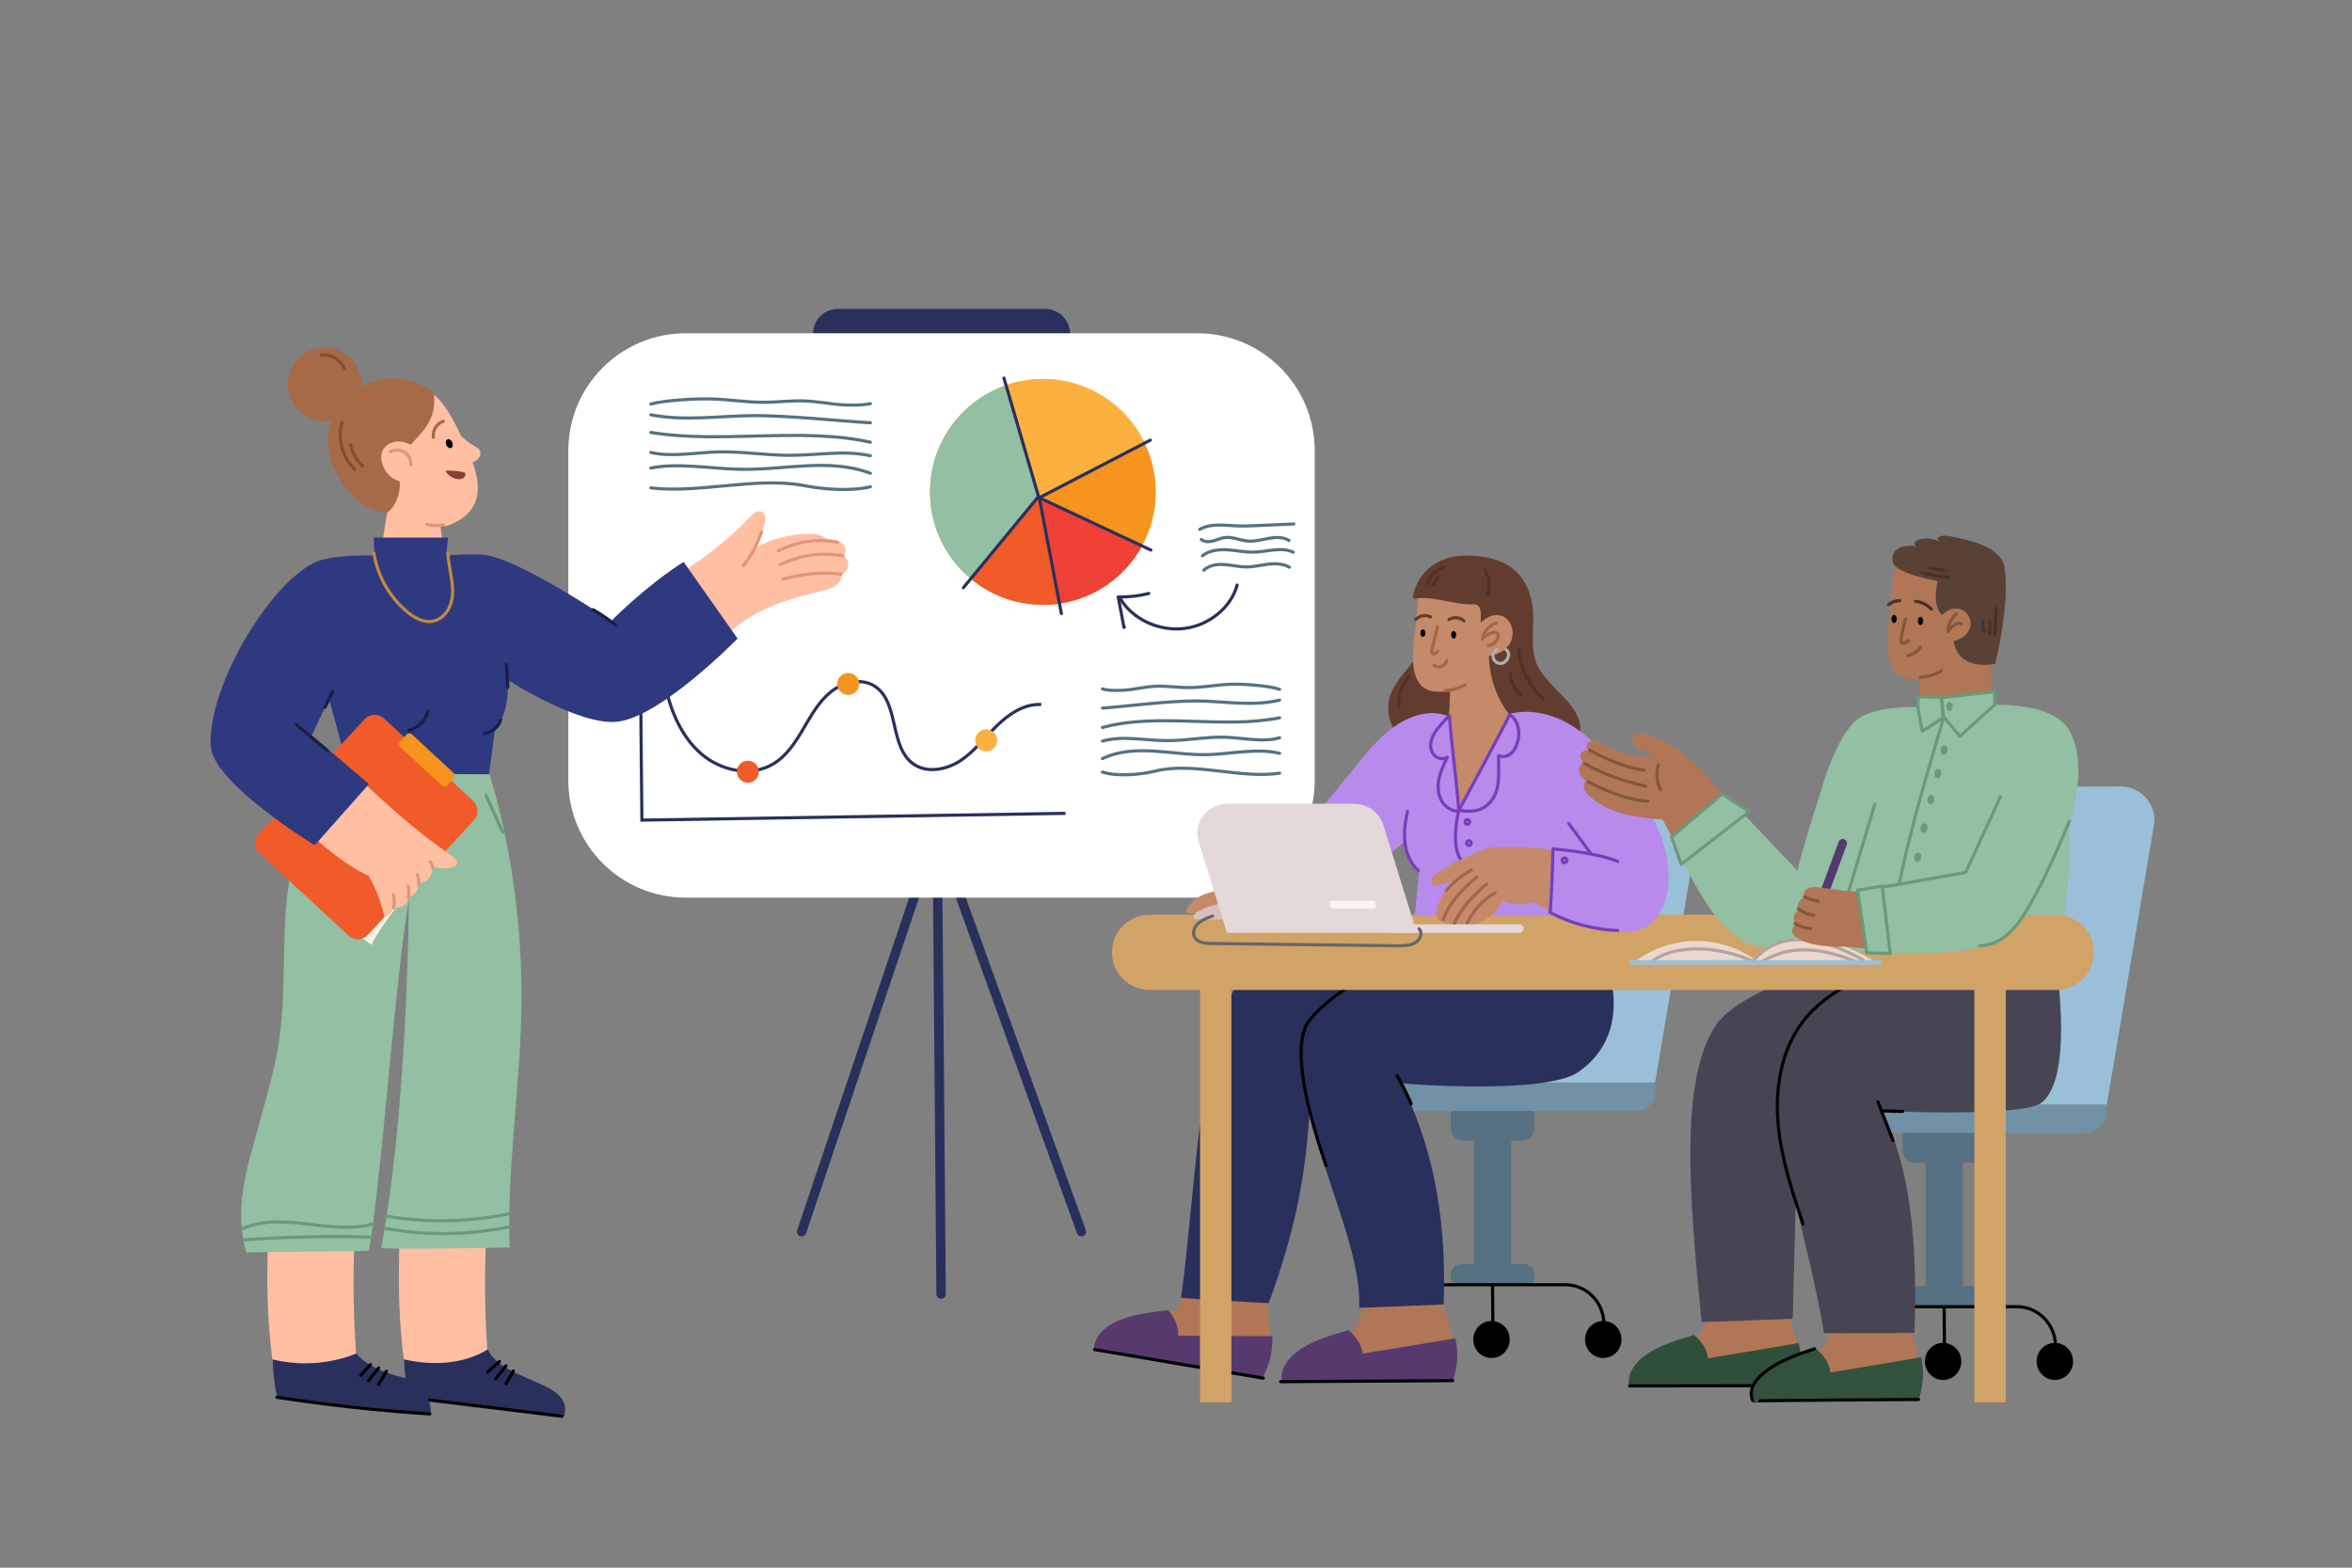 <?xml version="1.0" encoding="utf-8"?>
<!-- Generator: Adobe Illustrator 27.5.0, SVG Export Plug-In . SVG Version: 6.00 Build 0)  -->
<svg version="1.1" xmlns="http://www.w3.org/2000/svg" xmlns:xlink="http://www.w3.org/1999/xlink" x="0px" y="0px"
	 viewBox="0 0 750 500" style="enable-background:new 0 0 750 500;" xml:space="preserve">
<rect x="0" y="0" width="750" height="500" fill="#808080" stroke="none"/>
<g id="BACKGROUND">
	
</g>
<g id="OBJECTS">
	<g>
		<path style="fill:#29305C;" d="M259.231,124.513v-18c0-4.418,3.582-8,8-8h66c4.418,0,8,3.582,8,8v18c0,4.418-3.582,8-8,8h-66
			C262.813,132.513,259.231,128.932,259.231,124.513z"/>
		<g>
			
				<line style="fill:none;stroke:#29305C;stroke-width:3;stroke-linecap:round;stroke-linejoin:round;stroke-miterlimit:10;" x1="255.622" y1="392.85" x2="300.362" y2="259.931"/>
			
				<line style="fill:none;stroke:#29305C;stroke-width:3;stroke-linecap:round;stroke-linejoin:round;stroke-miterlimit:10;" x1="300.1" y1="412.731" x2="298.792" y2="258.731"/>
			
				<line style="fill:none;stroke:#29305C;stroke-width:3;stroke-linecap:round;stroke-linejoin:round;stroke-miterlimit:10;" x1="344.84" y1="392.85" x2="298.792" y2="265.332"/>
		</g>
		<rect x="267.96" y="266.777" width="64" height="18"/>
		<path style="fill:#FFFFFF;" d="M181.231,248.876V143.72c0-20.668,16.754-37.422,37.422-37.422h163.156
			c20.668,0,37.422,16.755,37.422,37.422v105.156c0,20.668-16.754,37.422-37.422,37.422H218.653
			C197.985,286.298,181.231,269.543,181.231,248.876z"/>
		<path style="fill:none;stroke:#29305C;stroke-miterlimit:10;" d="M212.179,219.032c1.838,8.031,5.214,16.051,11.459,21.426
			c6.245,5.374,15.838,7.424,22.914,3.205c4.253-2.536,7.067-6.875,9.574-11.146c2.507-4.271,4.958-8.742,8.815-11.848
			c3.857-3.106,9.577-4.507,13.802-1.924c8.13,4.969,4.713,19.318,12.458,24.87c4.367,3.13,10.633,1.927,15.111-1.043
			c4.478-2.97,7.763-7.38,11.604-11.137c3.842-3.756,8.762-7.036,14.126-6.733"/>
		<path style="fill:none;stroke:#29305C;stroke-miterlimit:10;" d="M204.366,203.916c-0.32,1.839,0.321,57.655,0.321,57.655
			l135.06-2.159"/>
		<circle style="fill:#F15A29;" cx="238.471" cy="246.137" r="3.5"/>
		<circle style="fill:#F7941D;" cx="270.471" cy="218.137" r="3.5"/>
		<circle style="fill:#FBB040;" cx="314.471" cy="236.137" r="3.5"/>
		<g>
			<path style="fill:#F7941D;" d="M368.558,156.9c0,6.16-1.55,11.96-4.27,17.03c-5.27,9.79-14.92,16.86-26.34,18.57
				c-0.03,0-0.05,0.01-0.08,0.01c-1.73,0.25-3.51,0.39-5.31,0.39c-8.84,0-16.94-3.19-23.2-8.48c-0.01-0.01-0.01-0.01-0.02-0.01
				c-7.82-6.61-12.78-16.48-12.78-27.51c0-15.62,9.95-28.91,23.85-33.89c0.02-0.01,0.03-0.01,0.05-0.02
				c3.79-1.36,7.86-2.09,12.1-2.09c14.26,0,26.59,8.3,32.42,20.32C367.268,145.96,368.558,151.28,368.558,156.9z"/>
			<path style="fill:#93BFA3;" d="M331.288,158.38c0,0-17.33,20.83-21.95,26.03c-7.82-6.61-12.78-16.48-12.78-27.51
				c0-15.62,9.95-28.91,23.85-33.89c0.02-0.01,0.03-0.01,0.05-0.02L331.288,158.38z"/>
			<path style="fill:#FBB040;" d="M364.978,141.22c-6.67,3.36-33.65,17.47-33.65,17.47l-11.03-35.55c0.03-0.04,0.07-0.09,0.11-0.13
				c3.8-1.37,7.89-2.11,12.15-2.11C346.818,120.9,359.148,129.2,364.978,141.22z"/>
			<path style="fill:#EF4136;" d="M364.288,173.93c-5.27,9.79-14.92,16.86-26.34,18.57c-0.03,0-0.05,0.01-0.08,0.01
				c-2.19-13.97-6.08-33.62-6.08-33.62L364.288,173.93z"/>
			<path style="fill:#F15A29;" d="M337.948,192.5c-1.76,0.26-3.56,0.4-5.39,0.4c-8.84,0-16.94-3.19-23.2-8.48l22.04-25.73
				L337.948,192.5z"/>
			<g>
				
					<line style="fill:none;stroke:#29305C;stroke-linecap:round;stroke-linejoin:round;stroke-miterlimit:10;" x1="307.197" y1="187.448" x2="331.148" y2="158.365"/>
				<polyline style="fill:none;stroke:#29305C;stroke-linecap:round;stroke-linejoin:round;stroke-miterlimit:10;" points="
					338.454,195.685 331.406,158.747 366.995,175.442 				"/>
				
					<line style="fill:none;stroke:#29305C;stroke-linecap:round;stroke-linejoin:round;stroke-miterlimit:10;" x1="331.406" y1="158.747" x2="366.809" y2="140.385"/>
				
					<line style="fill:none;stroke:#29305C;stroke-linecap:round;stroke-linejoin:round;stroke-miterlimit:10;" x1="320.141" y1="120.59" x2="331.257" y2="158.697"/>
			</g>
		</g>
		<g>
			<path style="fill:none;stroke:#29305C;stroke-linecap:round;stroke-linejoin:round;stroke-miterlimit:10;" d="M366.341,189.277
				c-3.169,0.812-6.455,1.164-9.762,1.12c0.603,3.239,1.206,6.478,1.828,9.726c0.04-0.059,0.08-0.118,0.12-0.177"/>
			<path style="fill:none;stroke:#29305C;stroke-linecap:round;stroke-linejoin:round;stroke-miterlimit:10;" d="M357.242,190.941
				c3.821,6.496,12.249,10.458,20.259,9.525c8.011-0.933,15.079-6.701,16.991-13.864"/>
		</g>
		<g>
			<path style="fill:none;stroke:#557182;stroke-linecap:round;stroke-linejoin:round;stroke-miterlimit:10;" d="M383.882,181.856
				c1.69-1.593,4.245-1.957,6.59-1.797c2.344,0.16,4.652,0.758,7.002,0.757c2.324-0.001,4.602-0.587,6.909-0.867
				s4.782-0.219,6.772,0.953"/>
			<path style="fill:none;stroke:#557182;stroke-linecap:round;stroke-linejoin:round;stroke-miterlimit:10;" d="M383.422,177.263
				c2.201-1.738,5.239-2.078,8.065-1.897c2.826,0.182,5.625,0.812,8.456,0.732c4.202-0.119,8.651-1.759,12.44,0.018"/>
			<path style="fill:none;stroke:#557182;stroke-linecap:round;stroke-linejoin:round;stroke-miterlimit:10;" d="M383.045,172.063
				c0.996,0.821,2.468,0.799,3.729,0.474c1.26-0.326,2.453-0.909,3.745-1.083c2.542-0.341,5.012,0.941,7.571,1.126
				c2.2,0.159,4.363-0.496,6.533-0.885c2.17-0.389,4.563-0.473,6.419,0.69"/>
			<path style="fill:none;stroke:#557182;stroke-linecap:round;stroke-linejoin:round;stroke-miterlimit:10;" d="M382.575,168.85
				c3.53-2.06,7.977-1.262,12.087-1.109c1.906,0.071,3.813-0.012,5.718-0.095c4.065-0.177,8.129-0.355,12.194-0.532"/>
		</g>
		<g>
			<path style="fill:none;stroke:#557182;stroke-linecap:round;stroke-linejoin:round;stroke-miterlimit:10;" d="M351.546,225.849
				c9.895-0.774,19.765-2.189,29.706-2.299c8.974,0.054,18.15,1.863,26.794-0.254"/>
			<path style="fill:none;stroke:#557182;stroke-linecap:round;stroke-linejoin:round;stroke-miterlimit:10;" d="M351.546,232.038
				c17.665-4.884,38.459,0.562,56.5-3.113"/>
			<path style="fill:none;stroke:#557182;stroke-linecap:round;stroke-linejoin:round;stroke-miterlimit:10;" d="M351.546,236.364
				c6.823-1.87,13.651-0.112,20.953-0.144c6.229-0.032,12.288-1.311,18.498-1.077c5.477,0.215,11.898,1.69,17.049,0.17"/>
			<path style="fill:none;stroke:#557182;stroke-linecap:round;stroke-linejoin:round;stroke-miterlimit:10;" d="M351.546,241.94
				c10.798-5.001,22.245-0.887,33.972-1.271c7.195-0.244,15.677-2.105,22.528-0.398"/>
			<path style="fill:none;stroke:#557182;stroke-linecap:round;stroke-linejoin:round;stroke-miterlimit:10;" d="M351.546,246.237
				c4.43,1.444,11.733,0.987,17.277-0.408c12.115-2.784,26.879,2.629,39.223,0.775"/>
			<path style="fill:none;stroke:#557182;stroke-linecap:round;stroke-linejoin:round;stroke-miterlimit:10;" d="M351.546,219.722
				c2.264,0.685,6.329,0.567,8.926,0.214c2.596-0.353,5.086-0.915,7.776-1.053c3.642-0.186,7.263,0.423,10.927,0.421
				c4.502-0.002,8.788-0.923,13.28-1.066c4.238-0.136,12.188,0.453,15.592,1.627"/>
		</g>
		<g>
			<path style="fill:none;stroke:#557182;stroke-linecap:round;stroke-linejoin:round;stroke-miterlimit:10;" d="M277.546,134.849
				c-12.259-0.774-24.488-2.189-36.804-2.299c-11.118,0.054-22.487,1.863-33.196-0.254"/>
			<path style="fill:none;stroke:#557182;stroke-linecap:round;stroke-linejoin:round;stroke-miterlimit:10;" d="M277.546,141.038
				c-21.885-4.884-47.648,0.562-70-3.113"/>
			<path style="fill:none;stroke:#557182;stroke-linecap:round;stroke-linejoin:round;stroke-miterlimit:10;" d="M277.546,145.364
				c-8.453-1.87-16.913-0.112-25.96-0.144c-7.717-0.032-15.224-1.311-22.918-1.077c-6.785,0.215-14.74,1.69-21.123,0.17"/>
			<path style="fill:none;stroke:#557182;stroke-linecap:round;stroke-linejoin:round;stroke-miterlimit:10;" d="M277.546,150.94
				c-13.377-5.001-27.56-0.887-42.089-1.271c-8.914-0.244-19.423-2.105-27.911-0.398"/>
			<path style="fill:none;stroke:#557182;stroke-linecap:round;stroke-linejoin:round;stroke-miterlimit:10;" d="M277.546,155.237
				c-5.488,1.444-14.536,0.987-21.405-0.408c-15.01-2.784-33.301,2.629-48.595,0.775"/>
			<path style="fill:none;stroke:#557182;stroke-linecap:round;stroke-linejoin:round;stroke-miterlimit:10;" d="M277.546,128.722
				c-2.806,0.685-7.841,0.567-11.058,0.214c-3.217-0.353-6.301-0.915-9.634-1.053c-4.512-0.186-8.999,0.423-13.538,0.421
				c-5.578-0.002-10.888-0.922-16.453-1.066c-5.25-0.136-15.1,0.453-19.317,1.627"/>
		</g>
	</g>
	<g>
		<g>
			<path style="fill:#FFBFA3;" d="M156.178,439.92c-0.11,0.42-26.76-1.61-26.76-1.61c-0.2-1.39-0.39-2.74-0.56-4.06v-0.03
				c-1.52-11.72-1.82-21.35-1.62-32.86c0.02-1.02,0.04-2.05,0.06-3.11c0.01-0.4,0.02-0.81,0.04-1.23c0.01-0.56,0.02-1.13,0.04-1.71
				c9.97,0.4,18.76,0.81,27.55,1.22c-0.02,0.44-0.04,0.87-0.05,1.31c0,0.06-0.01,0.12-0.01,0.18c-0.01,0.39-0.03,0.79-0.04,1.19
				c-0.34,10.42-0.15,20.86,0.57,31.26c0.1,1.71,0.24,3.41,0.39,5.12C155.898,437.03,156.038,438.48,156.178,439.92z"/>
			<g>
				<path style="fill:#29305C;" d="M179.888,451.72c-1.176-0.099-39.294-4.711-49.53-5.82c-1.008-4.038-1.258-8.191-1.55-12.34
					c9.017,2.033,18.847,1.661,26.71-3.16C160.866,441.149,183.195,440.234,179.888,451.72z"/>
				
					<line style="fill:none;stroke:#000000;stroke-linecap:round;stroke-linejoin:round;stroke-miterlimit:10;" x1="159.276" y1="434.241" x2="155.488" y2="437.602"/>
				
					<line style="fill:none;stroke:#000000;stroke-linecap:round;stroke-linejoin:round;stroke-miterlimit:10;" x1="161.326" y1="435.644" x2="158.12" y2="439.703"/>
				
					<line style="fill:none;stroke:#000000;stroke-linecap:round;stroke-linejoin:round;stroke-miterlimit:10;" x1="163.682" y1="437.248" x2="161.399" y2="441.323"/>
				<path style="fill:none;stroke:#000000;stroke-linecap:round;stroke-linejoin:round;stroke-miterlimit:10;" d="M131.199,445.827
					c15.495,1.875,32.489,4,47.984,5.875"/>
			</g>
		</g>
		<g>
			<path style="fill:#FFBFA3;" d="M114.248,439.92c-0.11,0.42-26.76-1.61-26.76-1.61c-0.2-1.39-0.39-2.74-0.56-4.06
				c-1.52-11.73-1.82-21.37-1.62-32.88c0.01-0.67,0.02-1.34,0.04-2.02c0.01-0.77,0.03-1.56,0.06-2.35c0.01-0.56,0.02-1.12,0.04-1.69
				c9.97,0.4,18.76,0.81,27.55,1.22c-0.02,0.45-0.04,0.89-0.05,1.34c-0.02,0.38-0.03,0.77-0.04,1.16c-0.01,0.05-0.01,0.1-0.01,0.15
				c-0.34,10.43-0.15,20.88,0.57,31.29c0.15,2.32,0.33,4.64,0.55,6.95C114.088,438.25,114.168,439.09,114.248,439.92z"/>
			<g>
				<path style="fill:#29305C;" d="M137.377,450.97c-0.01,0-0.114-0.01-0.301-0.03c-0.104-0.01-0.198-0.02-0.301-0.03
					c-4.366-0.43-31.518-3.26-43.077-4.47h-0.042c-3.171-0.33-5.156-0.54-5.156-0.54c-0.021-0.08-0.042-0.15-0.052-0.23
					c-0.956-3.73-1.247-7.56-1.518-11.42c-0.021-0.23-0.031-0.46-0.052-0.69c14.846,3.715,26.723-1.89,26.765-1.91
					c4.853,6.194,16.062,7.68,17.393,8.47c2.952,1.74,4.657,3.87,5.541,6.13c0.021,0.04,0.031,0.09,0.052,0.13
					C137.189,447.87,137.397,449.43,137.377,450.97z"/>
				
					<line style="fill:none;stroke:#000000;stroke-linecap:round;stroke-linejoin:round;stroke-miterlimit:10;" x1="118.124" y1="435.227" x2="115.115" y2="438.615"/>
				
					<line style="fill:none;stroke:#000000;stroke-linecap:round;stroke-linejoin:round;stroke-miterlimit:10;" x1="120.756" y1="436.289" x2="117.544" y2="440.32"/>
				
					<line style="fill:none;stroke:#000000;stroke-linecap:round;stroke-linejoin:round;stroke-miterlimit:10;" x1="123.209" y1="437.352" x2="120.734" y2="441.571"/>
				<path style="fill:none;stroke:#000000;stroke-linecap:round;stroke-linejoin:round;stroke-miterlimit:10;" d="M88.265,445.638
					c16.247,2.494,32.364,4.269,48.781,5.316"/>
			</g>
		</g>
		<polygon style="fill:#FFBFA3;" points="141.888,178.82 121.008,178.66 123.818,161.14 123.968,160.19 140.178,165.45 140.508,168 
			140.508,168.02 140.818,170.49 		"/>
		<g>
			<path style="fill:#FFBFA3;" d="M217.326,182.53c8.017-4.965,15.407-10.941,21.94-17.741c0.533-0.554,1.075-1.126,1.765-1.464
				c0.69-0.339,1.572-0.4,2.192,0.054c0.871,0.637,0.868,1.925,0.694,2.991c-0.495,3.044-1.674,5.975-3.356,8.49
				c5.258-2.962,11.278-4.557,17.313-4.587c2.314-0.012,4.876,0.321,5.976,2.197c1.039-0.121,2.104-0.188,3.12,0.06
				c1.016,0.248,1.988,0.855,2.457,1.79c0.469,0.935,0.309,2.208-0.699,2.77c1.083,0.592,1.792,1.811,1.771,3.045
				c-0.021,1.234-0.772,2.428-1.954,3.01c-0.007,1.637-1.147,3.098-2.544,3.952c-1.397,0.854-3.03,1.214-4.625,1.579
				c-5.496,1.258-10.965,2.745-16.131,5.002c-5.167,2.257-10.043,5.312-13.926,9.4L217.326,182.53z"/>
			<path style="fill:none;stroke:#E09575;stroke-linecap:round;stroke-linejoin:round;stroke-miterlimit:10;" d="M242.778,169.747
				c-1.321,3.877-3.113,7.507-5.741,10.649"/>
			<path style="fill:none;stroke:#E09575;stroke-linecap:round;stroke-linejoin:round;stroke-miterlimit:10;" d="M267.011,172.917
				c-6.731-1.285-12.609-0.153-18.824,2.735"/>
			<path style="fill:none;stroke:#E09575;stroke-linecap:round;stroke-linejoin:round;stroke-miterlimit:10;" d="M268.84,177.293
				c-7.064-1.263-13.513-0.283-20.009,2.766"/>
			<path style="fill:none;stroke:#E09575;stroke-linecap:round;stroke-linejoin:round;stroke-miterlimit:10;" d="M268.115,183.105
				c-5.829-0.763-12.818-0.033-18.452,1.647"/>
		</g>
		<path style="fill:#FFBFA3;" d="M152.708,146.02c-0.39,0.53-0.92,0.87-1.44,1.18c-0.18,0.1-0.37,0.2-0.56,0.27
			c3.26,9.13,2.04,15.83-6.73,19.72c-1.02,0.45-2.14,0.72-3.35,0.82c-0.04,0-0.08,0-0.12,0.01c-2.47,0.17-5.24-0.36-8.02-1.46
			c-0.02,0-0.05-0.01-0.07-0.02c-3-1.2-6-3.06-8.6-5.4c-3.21-2.89-5.82-6.52-7.09-10.55c-3.72-11.86,5.21-23.65,13.77-26.34
			c7.33-2.3,12.12,5.4,16.54,14.78c1.34,1.33,2.82,2.45,4.4,3.33c0.68,0.38,1.46,0.81,1.69,1.68
			C153.308,144.72,153.088,145.48,152.708,146.02z"/>
		<circle style="fill:#A66A47;" cx="103.53" cy="122.572" r="11.75"/>
		<path style="fill:#A66A47;" d="M104.517,140.177c0-12.934,14.261-22.409,26.643-18.671c2.677,0.808,5.111,2.176,7.167,3.968
			c1.433,11.599-7.909,14.221-11.986,23.016c3.619,9.443-2.364,15.189-3.188,15.108
			C113.209,162.614,104.517,150.401,104.517,140.177z"/>
		<path style="fill:#93BFA3;" d="M162.368,391.3c0.01,2.23,0.06,4.43,0.15,6.57c0,0-2.62,0.06-6.53,0.13c-0.01,0-0.01,0-0.01,0
			c-0.36,0.01-0.73,0.01-1.11,0.02c-8,0.14-20.37,0.33-27.57,0.23c-0.56,0-1.08-0.01-1.57-0.02c-2.47-0.05-4.04-0.15-4.17-0.31
			c0.62-3.23,1.19-6.58,1.72-10.02c5.22-33.49,6.8-75.56,7.13-101.03c-4.21,24.73-7.78,76.11-11.49,103.49
			c-0.19,1.48-0.39,2.89-0.59,4.22c-0.24,1.58-0.48,3.05-0.72,4.4c0,0-1.49,0.02-3.9,0.04c-0.01,0-0.01,0-0.02,0
			c-0.25,0-0.51,0.01-0.78,0.01c-6.86,0.07-19.66,0.22-27.56,0.32c-0.78,0.02-1.51,0.03-2.18,0.04c-2.7,0.04-4.47,0.07-4.63,0.09
			c-0.4-1.32-0.72-2.65-0.96-4c-1.55-8.37-0.28-17.18,1.9-25.49c2.54-9.63,6.29-21.94,8.37-31.69c1.91-9.02,2.36-17.33,2.56-25.75
			c0.17-7.12,0.17-14.3,0.74-22.07c0.51-6.87,1.57-13.88,3.51-20.55c2.84-9.8,7.57-18.83,15.19-25.49l45.69,0.71
			c7.48,23.88,10.94,49.62,10.74,74.64c-0.16,21.38-3.54,45.9-3.88,67.36C162.378,388.55,162.368,389.93,162.368,391.3z"/>
		<path style="fill:#2E3980;" d="M235.198,203.66c0,0-24.51,25.12-38.43,26.53c-12.29,1.24-34.87-13.32-34.87-13.32
			s0.89,9.09-3.5,15.3c-0.19,0.26-0.38,0.51-0.58,0.76l-1.14,8.39l-0.77,5.63l-39.44-0.24l-5.08-0.03l-6.5-23.98l-1.12-4.12
			l15.62-40.86l-0.19-6.27h23.63l-0.51,5.72c0,0,9.8-0.75,13.01-0.09c12.7,2.61,39.54,21.01,39.54,21.01s10.73-10.99,23.12-18.88
			C218.028,179.25,235.198,203.66,235.198,203.66z"/>
		<path style="fill:#F7F3E1;" d="M146.914,265.687c-24.806,26.435-28.482,35.711-28.482,35.711l-7.279-5.521
			C111.153,295.877,134.034,273.983,146.914,265.687z"/>
		<path style="fill:#F15A29;" d="M82.478,265.884l33.77-36.501c1.645-1.778,4.421-1.886,6.199-0.241l28.427,26.3
			c1.778,1.645,1.886,4.421,0.241,6.199l-33.77,36.501c-1.645,1.778-4.421,1.886-6.199,0.241l-28.427-26.3
			C80.94,270.438,80.832,267.663,82.478,265.884z"/>
		<path style="fill:#F7941D;" d="M127.555,236.572l2.109-2.279c0.449-0.485,1.207-0.515,1.692-0.066l13.29,12.296
			c0.485,0.449,0.515,1.207,0.066,1.692l-2.109,2.279c-0.449,0.485-1.207,0.515-1.692,0.066l-13.29-12.296
			C127.135,237.815,127.106,237.057,127.555,236.572z"/>
		<g>
			<path style="fill:#FFBFA3;" d="M144.679,273.396c-10.283-7.059-19.489-14.958-28.488-23.595
				c-0.074,1.054-15.488,17.788-15.488,17.788s8.892,8.22,16.814,11.707c2.317,3.95,3.929,8.311,5.159,13.329
				c2.225-1.273,2.401-2.231,3.034-3.456c2.357,1.146,4.587-1.395,4.573-3.107c2.121-0.359,3.228-2.554,3.309-4.515
				c2.923-0.039,4.402-2.101,4.35-5.308C139.832,277.505,148.867,277.491,144.679,273.396z"/>
		</g>
		<path style="fill:#FFBFA3;" d="M134.344,144.48c-1.707-1.72-3.775-3.229-6.167-3.615c-2.392-0.386-5.129,0.625-6.158,2.819
			c-0.64,1.364-0.55,2.979-0.086,4.412c0.788,2.436,2.706,4.54,5.152,5.295c2.446,0.756,5.354,0.013,6.948-1.99
			C135.627,149.399,135.864,146.01,134.344,144.48z"/>
		<path style="fill:#2E3980;" d="M121.232,177.237c0,0-15.086-0.745-21.034,2.224c-14.855,7.415-33.964,39.856-33.008,58.491
			c0.602,11.738,33.157,31.64,33.157,31.64l17.302-19.534l-18.25-15.519l11.124-23.384L121.232,177.237z"/>
		<path d="M142.315,141.924c-0.326-0.751-0.16-1.547,0.371-1.777c0.531-0.23,1.225,0.192,1.551,0.943
			c0.326,0.751,0.16,1.547-0.371,1.777C143.336,143.097,142.641,142.675,142.315,141.924z"/>
		<path style="fill:#8A3E36;" d="M142.009,150.197c1.629-0.354,6.034,0.241,6.278,0.665c0.4,0.699-0.16,1.568-0.986,1.848
			c-0.827,0.281-1.794,0.099-2.618-0.235C143.657,152.061,142.755,151.413,142.009,150.197z"/>
		<path style="fill:none;stroke:#824F31;stroke-linecap:round;stroke-linejoin:round;stroke-miterlimit:10;" d="M109.076,134.621
			c-1.524,5.22,0.077,11.228,3.997,14.998"/>
		<path style="fill:none;stroke:#824F31;stroke-linecap:round;stroke-linejoin:round;stroke-miterlimit:10;" d="M111.751,141.81
			c0.601,2.578,1.947,4.977,3.833,6.835"/>
		<path style="fill:none;stroke:#824F31;stroke-linecap:round;stroke-linejoin:round;stroke-miterlimit:10;" d="M102.524,113.288
			c1.497-0.177,3.049,0.144,4.353,0.902c1.303,0.758,2.351,1.947,2.938,3.336"/>
		<path style="fill:none;stroke:#181E47;stroke-linecap:round;stroke-linejoin:round;stroke-miterlimit:10;" d="M159.645,229.605
			c-0.676,2.243-2.761,3.993-5.088,4.269"/>
		<path style="fill:none;stroke:#E09575;stroke-linecap:round;stroke-linejoin:round;stroke-miterlimit:10;" d="M125.424,285.379
			c0.4,1.342,0.429,2.793,0.082,4.151"/>
		<path style="fill:none;stroke:#E09575;stroke-linecap:round;stroke-linejoin:round;stroke-miterlimit:10;" d="M130.151,282.539
			c0.269,1.228,0.294,2.509,0.072,3.747"/>
		<path style="fill:none;stroke:#E09575;stroke-linecap:round;stroke-linejoin:round;stroke-miterlimit:10;" d="M133.084,278.931
			c0.377,1.002,0.508,2.095,0.38,3.158"/>
		<path style="fill:none;stroke:#E09575;stroke-linecap:round;stroke-linejoin:round;stroke-miterlimit:10;" d="M137.163,274.861
			c0.475,0.547,0.757,1.256,0.789,1.979"/>
		<path style="fill:none;stroke:#6A997B;stroke-linecap:round;stroke-linejoin:round;stroke-miterlimit:10;" d="M122.933,391.799
			c13.021,2.352,26.493,2.181,39.45-0.499"/>
		<path style="fill:none;stroke:#6A997B;stroke-linecap:round;stroke-linejoin:round;stroke-miterlimit:10;" d="M122.819,387.834
			c13.154,2.251,26.73,2.002,39.792-0.729"/>
		<path style="fill:none;stroke:#6A997B;stroke-linecap:round;stroke-linejoin:round;stroke-miterlimit:10;" d="M77.221,391.904
			c6.431-2.888,13.823-2.361,20.824-1.528c7,0.833,14.22,1.902,20.997-0.041"/>
		<path style="fill:none;stroke:#6A997B;stroke-linecap:round;stroke-linejoin:round;stroke-miterlimit:10;" d="M77.516,395.475
			c13.605-1.026,27.264-1.325,40.901-0.896"/>
		<path style="fill:none;stroke:#6A997B;stroke-linecap:round;stroke-linejoin:round;stroke-miterlimit:10;" d="M154.988,253.647
			c1.768,3.922,3.536,7.843,5.303,11.765"/>
		<path style="fill:none;stroke:#181E47;stroke-linecap:round;stroke-linejoin:round;stroke-miterlimit:10;" d="M136.45,226.745
			c-0.596,2.975-3.063,5.488-6.026,6.139"/>
		<path style="fill:none;stroke:#181E47;stroke-linecap:round;stroke-linejoin:round;stroke-miterlimit:10;" d="M189.099,194.422
			c2.493,1.454,4.879,3.089,7.135,4.889"/>
		<path style="fill:none;stroke:#181E47;stroke-linecap:round;stroke-linejoin:round;stroke-miterlimit:10;" d="M106.079,220.583
			c-0.82,1.675-1.64,3.35-2.461,5.025"/>
		<path style="fill:none;stroke:#181E47;stroke-linecap:round;stroke-linejoin:round;stroke-miterlimit:10;" d="M94.523,231.134
			c3.31,2.773,6.62,5.546,9.931,8.319"/>
		<path style="fill:none;stroke:#C28A40;stroke-linecap:round;stroke-linejoin:round;stroke-miterlimit:10;" d="M119.235,176.424
			c1.129,7.189,4.925,13.928,10.489,18.618c2.388,2.013,5.455,3.729,8.505,3.054c2.642-0.584,4.647-2.911,5.486-5.483
			c0.839-2.572,0.684-5.362,0.281-8.038c-0.403-2.676-1.046-5.325-1.158-8.029"/>
		<path style="fill:none;stroke:#E09575;stroke-linecap:round;stroke-linejoin:round;stroke-miterlimit:10;" d="M124.4,144.15
			c1.374-0.8,3.189-0.773,4.539,0.066c1.35,0.839,2.177,2.455,2.069,4.041"/>
		<path style="fill:none;stroke:#E09575;stroke-linecap:round;stroke-linejoin:round;stroke-miterlimit:10;" d="M141.535,167.402
			c-1.95,0.258-3.64,0.349-5.377-0.168"/>
		<path style="fill:none;stroke:#A66A47;stroke-linecap:round;stroke-linejoin:round;stroke-miterlimit:10;" d="M141.37,134.346
			c-1.029,0.362-1.927,1.084-2.501,2.011c-0.574,0.927-0.819,2.053-0.684,3.135"/>
		<path style="fill:none;stroke:#181E47;stroke-linecap:round;stroke-linejoin:round;stroke-miterlimit:10;" d="M161.488,211.946
			c0.151,2.398,0.303,4.797,0.454,7.195"/>
	</g>
	<g>
		<g>
			<g>
				<path style="fill:#557182;" d="M462.649,359.858v-4.222c0-2.17,1.759-3.929,3.929-3.929h18.815c2.17,0,3.929,1.759,3.929,3.929
					v4.222c0,2.17-1.759,3.929-3.929,3.929h-18.815C464.408,363.788,462.649,362.029,462.649,359.858z"/>
				<path style="fill:#557182;" d="M462.649,407.081v-0.701c0-1.753,1.421-3.173,3.173-3.173h20.327
					c1.753,0,3.173,1.421,3.173,3.173v0.701c0,1.753-1.421,3.173-3.173,3.173h-20.327
					C464.069,410.254,462.649,408.833,462.649,407.081z"/>
				<rect x="470.058" y="359.38" style="fill:#557182;" width="11.855" height="46.813"/>
				<path style="fill:#9AC0D9;" d="M462.665,346.882l15.724-94.306c0.821-4.923,5.167-8.514,10.336-8.54l43.301-0.215
					c6.696-0.033,11.894,5.816,10.836,12.195l-15.352,90.796L462.665,346.882z"/>
				<path style="fill:#7191A6;" d="M442.9,354.329v-9.061h84.959v2.881c0,3.413-2.767,6.18-6.18,6.18H442.9z"/>
				<path style="fill:none;stroke:#000000;stroke-miterlimit:10;" d="M451.079,409.758h48.077c6.784,0,12.283,5.604,12.283,12.517
					v10.638"/>
				<line style="fill:none;stroke:#000000;stroke-miterlimit:10;" x1="475.933" y1="409.437" x2="476.037" y2="421.948"/>
				<path d="M469.805,427.214c0-3.266,2.599-5.914,5.804-5.914c3.205,0,5.804,2.648,5.804,5.914c0,3.267-2.599,5.915-5.804,5.915
					C472.404,433.128,469.805,430.48,469.805,427.214z"/>
				<path d="M505.443,427.214c0-3.266,2.599-5.914,5.804-5.914c3.205,0,5.804,2.648,5.804,5.914c0,3.267-2.598,5.915-5.804,5.915
					C508.041,433.128,505.443,430.48,505.443,427.214z"/>
			</g>
			<path style="fill:#B07656;" d="M376.776,412.889c0.171,1.461-0.307,2.987-1.28,4.089c-0.974,1.103-2.428,1.766-3.899,1.777
				l2.267,9.31c0,0,30.964,0.348,31.104-0.015c0.599-4.049-1.778-11.69-0.314-15.718L376.776,412.889z"/>
			<path style="fill:#563A6E;" d="M372.443,417.877c-5.491,0.645-11.102,1.321-15.747,3.289c-4.645,1.968-8.213,5.514-7.763,9.605
				c0,0,53.845,8.916,53.593,8.797c2.248-4.132,3.477-8.617,3.132-13.414c-9.933-0.015-19.867-0.031-29.974-0.152
				C375.893,423.246,374.657,420.325,372.443,417.877z"/>
			<path style="fill:#29305C;" d="M494.109,298.465c0,0,3.483,25.986-8.935,33.344c-8.531,5.055-64.483,3.799-64.663,3.572
				c-5.234,14.452,0.703,35.194-15.953,80.255c0,0-28.669-1.617-27.935-1.71c5.068-36.531,6.138-95.625,22.326-103.418
				c21.528-10.365,56.085-12.136,56.085-12.136L494.109,298.465z"/>
			<path style="fill:#B07656;" d="M434.372,415.074c0.414,1.412-0.81,6.529-1.585,7.78c-0.775,1.251-2.097,2.148-3.546,2.406
				l3.798,8.797c0,0,30.082-5.317,30.159-5.699c-0.389-3.489-2.326-11.13-3.735-15.166L434.372,415.074z"/>
			
				<line style="fill:none;stroke:#000000;stroke-linecap:round;stroke-linejoin:round;stroke-miterlimit:10;" x1="349.046" y1="430.432" x2="402.829" y2="439.555"/>
			<path style="fill:#563A6E;" d="M429.928,424.252c-5.304,1.558-10.723,3.166-14.972,5.886s-7.171,6.815-6.041,10.772
				c0,0,54.578-0.25,54.31-0.325c1.522-4.45,1.981-9.079,0.835-13.75c-9.795,1.652-19.59,3.305-29.574,4.882
				C434.23,428.966,432.521,426.293,429.928,424.252z"/>
			<path style="fill:#29305C;" d="M507.278,295.374c0,0,18.832,30.676-4.014,46.553c-10.551,7.332-56.24,3.731-56.455,3.538
				c9.087,18.278,14.637,40.34,13.557,70.562c0,0-27.631,1.234-26.923,1.019c0.928-28.802-29.839-68.989-10.16-96.176
				c9.444-13.048,51.833-23.697,51.833-23.697L507.278,295.374z"/>
			<path style="fill:none;stroke:#000000;stroke-linecap:round;stroke-linejoin:round;stroke-miterlimit:10;" d="M461.364,299.763
				c-13.206,4.101-35.327,14.82-43.84,25.717c-6.947,8.894,1.687,35.567,5.313,46.255"/>
			
				<line style="fill:none;stroke:#000000;stroke-linecap:round;stroke-linejoin:round;stroke-miterlimit:10;" x1="408.375" y1="440.667" x2="463.24" y2="440.343"/>
			<path style="fill:none;stroke:#000000;stroke-linecap:round;stroke-linejoin:round;stroke-miterlimit:10;" d="M445.491,343.103
				c1.706,2.878,3.206,5.879,4.484,8.972"/>
		</g>
		<g>
			<g>
				<path style="fill:#557182;" d="M606.649,366.858v-4.222c0-2.17,1.759-3.929,3.929-3.929h18.815c2.17,0,3.929,1.759,3.929,3.929
					v4.222c0,2.17-1.759,3.929-3.929,3.929h-18.815C608.408,370.788,606.649,369.029,606.649,366.858z"/>
				<path style="fill:#557182;" d="M606.649,414.081v-0.701c0-1.753,1.421-3.173,3.173-3.173h20.327
					c1.753,0,3.173,1.421,3.173,3.173v0.701c0,1.753-1.421,3.173-3.173,3.173h-20.327
					C608.069,417.254,606.649,415.833,606.649,414.081z"/>
				<rect x="614.058" y="366.38" style="fill:#557182;" width="11.855" height="46.813"/>
				<path style="fill:#9AC0D9;" d="M606.665,353.882l15.724-94.306c0.821-4.923,5.167-8.514,10.336-8.539l43.301-0.215
					c6.696-0.033,11.894,5.817,10.836,12.195l-15.352,91.046L606.665,353.882z"/>
				<path style="fill:#7191A6;" d="M586.901,361.329v-9.061h84.959v1.56c0,4.142-3.358,7.5-7.5,7.5H586.901z"/>
				<path style="fill:none;stroke:#000000;stroke-miterlimit:10;" d="M595.079,416.758h48.078c6.784,0,12.283,5.604,12.283,12.517
					v10.638"/>
				<line style="fill:none;stroke:#000000;stroke-miterlimit:10;" x1="619.933" y1="416.437" x2="620.037" y2="428.948"/>
				<path d="M613.805,434.214c0-3.266,2.598-5.914,5.804-5.914c3.205,0,5.804,2.648,5.804,5.914c0,3.267-2.599,5.915-5.804,5.915
					C616.404,440.128,613.805,437.48,613.805,434.214z"/>
				<path d="M649.443,434.214c0-3.266,2.599-5.914,5.804-5.914c3.205,0,5.804,2.648,5.804,5.914c0,3.267-2.598,5.915-5.804,5.915
					C652.041,440.128,649.443,437.48,649.443,434.214z"/>
			</g>
			<path style="fill:#B07656;" d="M543.529,420.142c0.405,1.408,0.195,2.987-0.563,4.234s-2.052,2.142-3.47,2.4l3.716,8.773
				c0,0,29.683-4.799,29.759-5.179c-0.087-4.081-1.288-7.072-2.667-11.097L543.529,420.142z"/>
			<path style="fill:#2F4F3A;" d="M540.168,425.77c-5.191,1.554-10.493,3.157-14.65,5.869c-4.157,2.712-7.017,6.796-5.911,10.742
				c0,0,53.407-0.249,53.145-0.324c1.49-4.438,1.939-9.054,0.817-13.711c-9.585,1.648-19.17,3.296-28.94,4.868
				C544.378,430.471,542.706,427.806,540.168,425.77z"/>
			<path style="fill:#474554;" d="M629.196,301.782c0,0,8.324,38.118-2.446,47.43c-7.399,6.397-55.034,5.734-55.244,5.541
				c2.068,18.833,0.742,35.831,0.176,65.834c0,0-29.755,1.23-29.062,1.016c-4.189-41.897-6.828-76.935,4.383-94.397
				c8.63-13.441,50.721-23.631,50.721-23.631L629.196,301.782z"/>
			<path style="fill:#B07656;" d="M582.551,424.672c0.405,1.408,0.195,2.987-0.563,4.234c-0.758,1.247-2.052,2.142-3.47,2.4
				l3.716,8.773c0,0,29.437-5.302,29.512-5.683c-0.381-3.479-1.288-6.569-2.667-10.593L582.551,424.672z"/>
			
				<line style="fill:none;stroke:#000000;stroke-linecap:round;stroke-linejoin:round;stroke-miterlimit:10;" x1="519.66" y1="442.03" x2="571.795" y2="441.958"/>
			<path style="fill:#33523E;" d="M579.19,430.301c-5.191,1.554-10.493,3.157-14.65,5.869c-4.157,2.712-7.017,6.796-5.911,10.742
				c0,0,53.407-0.249,53.145-0.324c1.49-4.438,1.939-9.054,0.817-13.711c-9.585,1.648-19.17,3.296-28.94,4.868
				C583.401,435.002,581.729,432.337,579.19,430.301z"/>
			<path style="fill:#474554;" d="M654.881,301.782c0,0,7.357,41.291-3.928,49.947c-6.039,4.632-50.588,2.714-50.799,2.521
				c8.892,18.227,11.36,40.731,10.302,70.868c0,0-29.508,0.224-28.815,0.01c-6.427-38.497-21.92-73.805-8.954-97.92
				c7.574-14.086,50.721-23.631,50.721-23.631L654.881,301.782z"/>
			<path style="fill:none;stroke:#000000;stroke-linecap:round;stroke-linejoin:round;stroke-miterlimit:10;" d="M609.953,306.159
				c-12.923,4.089-26.666,8.738-34.996,19.605c-6.799,8.87-8.891,20.742-8.014,31.961c0.877,11.219,4.453,22.012,8.001,32.67"/>
			<path style="fill:none;stroke:#000000;stroke-linecap:round;stroke-linejoin:round;stroke-miterlimit:10;" d="M598.846,351.443
				c1.596,4.112,3.191,8.223,4.787,12.335"/>
			<path style="fill:none;stroke:#000000;stroke-linecap:round;stroke-linejoin:round;stroke-miterlimit:10;" d="M599.806,354.296
				c2.297,0.059,4.594,0.117,6.89,0.175"/>
			<path style="fill:none;stroke:#000000;stroke-linecap:round;stroke-linejoin:round;stroke-miterlimit:10;" d="M611.788,446.347
				c0,0-52.938,0.324-52.803,0.49c-0.796-1.508-0.649-3.388,0.065-4.937c0.714-1.549,1.934-2.809,3.244-3.9
				c4.67-3.887,10.578-5.895,16.34-7.824"/>
		</g>
		<g>
			<rect x="382.664" y="310.312" style="fill:#D1A366;" width="10" height="137"/>
			<rect x="629.583" y="310.312" style="fill:#D1A366;" width="10" height="137"/>
			<path style="fill:#D1A366;" d="M667.632,303.464v0.56c0,6.47-5.423,11.72-12.107,11.72H366.731
				c-6.694,0-12.107-5.25-12.107-11.72v-0.56c0-6.47,5.413-11.72,12.107-11.72h288.794c1.952,0,3.791,0.44,5.413,1.23
				C664.905,294.904,667.632,298.874,667.632,303.464z"/>
		</g>
		<g>
			<path style="fill:#633C30;" d="M453.227,205.695c-1.595,5.982-7.615,9.855-9.745,15.668c-1.119,3.052-1.052,6.522,0.183,9.529
				c0.771,1.878,2.197,3.712,4.201,4.035c1.535,0.248,3.044-0.438,4.537-0.872c2.119-0.616,4.346-0.738,6.516-1.135
				c2.17-0.398,4.38-1.129,5.925-2.705c1.551-1.582,2.238-3.82,2.565-6.011c0.279-1.868,0.319-3.85-0.475-5.563
				c-1.45-3.125-5.109-4.414-7.844-6.508C456.644,210.262,454.834,207.574,453.227,205.695z"/>
			<path style="fill:#C48A6A;" d="M461.939,228.693c0.788-6.046,0.275-21.089,0.275-21.089s8.493-2.204,15.874,0.013
				c-0.826,12.315,4.021,20.203,4.021,20.203S467.699,231.3,461.939,228.693z"/>
			<path style="fill:#C48A6A;" d="M451.064,202.69c1.444-10.551-0.168-19.778,8.981-19.558c8.092,0.303,24.211,2.939,24.523,13.29
				c0.488,16.19-11.262,24.162-25.926,24.186C450.543,220.621,449.713,212.564,451.064,202.69z"/>
			<path d="M452.936,201.923c0-0.661,0.357-1.197,0.798-1.197c0.441,0,0.798,0.536,0.798,1.197c0,0.661-0.357,1.197-0.798,1.197
				C453.294,203.12,452.936,202.584,452.936,201.923z"/>
			<path d="M462.747,202.468c0-0.661,0.357-1.197,0.798-1.197c0.441,0,0.798,0.536,0.798,1.197c0,0.661-0.357,1.197-0.798,1.197
				C463.105,203.665,462.747,203.129,462.747,202.468z"/>
			<path style="fill:none;stroke:#A16748;stroke-linecap:round;stroke-linejoin:round;stroke-miterlimit:10;" d="M467.166,218.427
				c-1.917,1.103-4.104,1.732-6.314,1.817"/>
			<path style="fill:#C48A6A;" d="M461.995,228.812c-1.207,9.8-2.379,20.491,0.746,29.857c0.678,2.033,1.979,4.312,4.12,4.4
				c1.583,0.065,2.911-1.138,3.952-2.333c7.104-8.156,9.68-19.225,11.561-29.876c0.162-0.917-0.205-1.688-0.725-2.46
				c-0.667-0.99-1.559-1.339-2.752-1.308C473.136,227.241,467.393,227.533,461.995,228.812z"/>
			<path style="fill:none;stroke:#A16748;stroke-linecap:round;stroke-linejoin:round;stroke-miterlimit:10;" d="M477.092,198.74
				c-2.23,0.725-3.991,2.734-4.419,5.04c0.91-0.926,2.05-1.626,3.288-2.019c0.362-0.115,0.762-0.202,1.115-0.061
				c0.376,0.15,0.618,0.543,0.668,0.945c0.05,0.402-0.066,0.808-0.242,1.173c-0.536,1.117-1.662,1.93-2.891,2.089"/>
			<path style="fill:none;stroke:#A16748;stroke-linecap:round;stroke-linejoin:round;stroke-miterlimit:10;" d="M458.374,199.932
				c-0.597,2.458-1.194,4.917-1.791,7.376c-0.074,0.305-0.143,0.648,0.021,0.915c0.203,0.331,0.689,0.384,1.041,0.219
				c0.352-0.165,0.599-0.488,0.832-0.798"/>
			<path style="fill:none;stroke:#633C30;stroke-linecap:round;stroke-linejoin:round;stroke-miterlimit:10;" d="M456.146,196.779
				c-1.514-0.797-3.542-0.455-4.712,0.794"/>
			<path style="fill:none;stroke:#633C30;stroke-linecap:round;stroke-linejoin:round;stroke-miterlimit:10;" d="M462.037,197.624
				c1.453-0.927,3.515-0.758,4.797,0.393"/>
			<path style="fill:none;stroke:#A16748;stroke-linecap:round;stroke-linejoin:round;stroke-miterlimit:10;" d="M457.255,212.216
				c0.708,0.51,1.68,0.631,2.492,0.311c0.812-0.32,1.439-1.071,1.61-1.928"/>
			<path style="fill:#633C30;" d="M474.778,209.198c13.349-2.04,6.827-19.349-2.645-10.589c-0.06-1.605,0.804-5.912-2.208-5.906
				c-4.474,0.624-14.017-2.96-18.599-1.731c-0.429,0.115-0.828-0.238-0.764-0.677c1.256-7.369,7.504-13.159,17.139-13.101
				c12.459,0.075,19.197,5.449,20.901,15.625c1.047,6.254-1.013,12.97,1.364,18.849c3.158,7.81,15.47,13.272,13.835,22.62
				c-4.991-2.639-18.635-7.549-22.553-6.415C477.203,222.64,474.943,216.054,474.778,209.198z"/>
			<path style="fill:#B78AEB;" d="M451.128,292.14l1.4-14.23c-2.81-2.34-4.41-6.04-4.21-9.69c-0.24,0-20.74,17.02-20.74,17.02
				l-13.91-17.99c6.44-7.89,12.87-15.79,19.31-23.68c3.75-4.61,7.59-9.29,12.6-12.47c5.02-3.18,11-4.91,16.47-2.6l3.17,30
				l30.26-9.38l11.22,43.02H451.128z"/>
			<path style="fill:#B78AEB;" d="M481.197,227.742l-16.544,31.298l26.999-1.654l1.53,13.463c0,0-0.306,19.2-0.611,19.586
				c6.773,3.234,14.052,5.409,21.49,6.419c3.298,0.448,6.784,0.644,9.828-0.701c4.825-2.131,7.317-7.62,7.962-12.855
				c0.898-7.285-0.97-14.715-4.226-21.293c-3.256-6.578-7.848-12.398-12.658-17.943c-4.316-4.977-8.925-9.848-14.619-13.161
				C494.654,227.589,487.675,225.979,481.197,227.742z"/>
			<path style="fill:none;stroke:#B0B0B0;stroke-linecap:round;stroke-linejoin:round;stroke-miterlimit:10;" d="M477.405,207.211
				c-2.686,1.236-0.939,5.121,1.761,4.263c1.625-0.516,2.711-3.138,1.089-4.25"/>
			<path style="fill:none;stroke:#783DBA;stroke-linecap:round;stroke-linejoin:round;stroke-miterlimit:10;" d="M469.431,294.971
				l-1.577-18.91c-6.393-3.532-2.662-17.598-2.662-17.598s16.504-30.542,16.154-30.544c2.744,1.626,4.223,6.243,1.612,11.046
				c-0.965,1.775-3.14,2.905-5.078,2.036c-0.139,4.164,0.591,9.719-1.562,13.287c-2.153,3.567-5.502,5.076-10.655,4.2"/>
			<path style="fill:none;stroke:#783DBA;stroke-linecap:round;stroke-linejoin:round;stroke-miterlimit:10;" d="M462.184,228.316
				c0.739,10.011,2.228,20.022,3.017,30.417c-2.374,0.108-4.613-1.504-5.688-3.623c-1.074-2.12-1.12-4.643-0.603-6.962
				c0.517-2.32,1.556-4.484,2.586-6.626c-1.36,0.922-3.374,0.379-4.376-0.922c-1.003-1.301-1.109-3.13-0.631-4.702
				c0.477-1.572,1.465-2.935,2.507-4.206S461.157,229.197,462.184,228.316z"/>
			<path style="fill:#D6BFBF;" d="M380.567,293.038c0-2.579,3.348-5.426,9.969-5.426c6.621,0,14.008,2.848,14.008,5.426
				C404.141,293.011,381.552,293.575,380.567,293.038z"/>
			<path style="fill:#C48A6A;" d="M390.979,283.735c-2.571,0.32-5.177,0.686-7.546,1.736c-2.369,1.049-4.508,2.884-5.344,5.336
				c0.705,0.586,1.727,0.646,2.614,0.415c0.887-0.23,1.685-0.71,2.503-1.123c2.964-1.496,6.348-2.148,9.655-1.86
				C392.315,286.36,391.293,284.621,390.979,283.735z"/>
			<path style="fill:#C48A6A;" d="M494.941,271.075c-6.557-0.997-13.227-1.25-20.257-0.713c-5.812,2.323-11.696,4.686-16.727,8.408
				c-0.56,0.414-1.128,0.869-1.42,1.501c-0.293,0.632-0.217,1.489,0.35,1.893c0.497,0.354,1.173,0.259,1.771,0.139
				c1.647-0.33,3.279-0.731,5.308-1.424c-2.782,2.317-4.832,5.501-5.79,8.993c-0.3,1.093-0.461,2.37,0.23,3.267
				c0.43,0.558,1.111,0.855,1.775,1.091c3.49,1.241,7.394,1.4,10.905,0.221s6.584-3.736,7.949-7.204
				c3.111,1.353,6.722,1.518,9.943,0.455l5.589,3.073L494.941,271.075z"/>
			<g>
				<path style="fill:#E5D8D8;" d="M391.254,297.498l-9.066-29.206c-1.852-5.965,2.855-11.945,9.402-11.945h40.098
					c4.346,0,8.173,2.718,9.402,6.678l10.701,34.473H391.254z"/>
				<path style="fill:#E5D8D8;" d="M441.46,296.24v-0.157c0-0.713,0.578-1.291,1.291-1.291h41.795c0.713,0,1.291,0.578,1.291,1.291
					v0.157c0,0.713-0.578,1.291-1.291,1.291h-41.795C442.038,297.531,441.46,296.953,441.46,296.24z"/>
				<path style="fill:#FFF2F2;" d="M424.136,289.162l-0.216-0.935c-0.109-0.473,0.25-0.925,0.736-0.925h13.122
					c0.352,0,0.657,0.243,0.736,0.585l0.216,0.935c0.109,0.473-0.25,0.925-0.736,0.925h-13.122
					C424.52,289.748,424.215,289.505,424.136,289.162z"/>
			</g>
			<path style="fill:none;stroke:#783DBA;stroke-linecap:round;stroke-linejoin:round;stroke-miterlimit:10;" d="M515.838,274.738
				c-8.077-3.246-20.621-3.799-20.599-4.083c-0.2,6.647-0.4,13.295-0.925,20.382c6.632,3.512,14.072,5.487,21.573,5.728"/>
			<path style="fill:none;stroke:#A16748;stroke-linecap:round;stroke-linejoin:round;stroke-miterlimit:10;" d="M469.196,277.444
				c-3.271,1.965-5.485,3.69-8.001,6.558"/>
			<path style="fill:none;stroke:#A16748;stroke-linecap:round;stroke-linejoin:round;stroke-miterlimit:10;" d="M470.946,279.717
				c-4.406,3.601-8.809,8.166-10.732,13.521"/>
			<path style="fill:none;stroke:#A16748;stroke-linecap:round;stroke-linejoin:round;stroke-miterlimit:10;" d="M474.02,281.983
				c-4.052,3.561-8.063,7.516-10.232,12.455"/>
			<path style="fill:none;stroke:#666666;stroke-linecap:round;stroke-linejoin:round;stroke-miterlimit:10;" d="M386.679,292.152
				c-1.826,0.627-3.7,1.362-4.937,2.697c-1.237,1.336-1.61,3.444-0.324,4.744c1.177,1.191,3.201,1.301,4.996,1.324
				c6.506,0.08,13.012,0.161,19.518,0.241c13.134,0.162,26.267,0.325,39.401,0.487c2.004,0.025,4.133,0.021,5.834-0.91
				c1.701-0.931,2.638-3.154,1.347-4.5"/>
			<path style="fill:none;stroke:#A16748;stroke-linecap:round;stroke-linejoin:round;stroke-miterlimit:10;" d="M476.801,284.791
				c-4.022,2.116-7.015,5.661-8.917,9.51"/>
			
				<line style="fill:none;stroke:#783DBA;stroke-linecap:round;stroke-linejoin:round;stroke-miterlimit:10;" x1="500.25" y1="262.665" x2="507.078" y2="271.971"/>
			<path style="fill:none;stroke:#542F24;stroke-linecap:round;stroke-linejoin:round;stroke-miterlimit:10;" d="M481.506,214.9
				c0.427,2.581,1.636,5.027,3.428,6.933"/>
			<path style="fill:none;stroke:#542F24;stroke-linecap:round;stroke-linejoin:round;stroke-miterlimit:10;" d="M484.294,207.209
				c0.504,6.003,3.392,11.773,7.896,15.775"/>
			<path style="fill:none;stroke:#542F24;stroke-linecap:round;stroke-linejoin:round;stroke-miterlimit:10;" d="M460.304,180.821
				c-2.426,0.949-4.391,3.009-5.223,5.477"/>
			<path style="fill:none;stroke:#542F24;stroke-linecap:round;stroke-linejoin:round;stroke-miterlimit:10;" d="M458.514,184.226
				c-0.503,0.772-1.005,1.544-1.508,2.317"/>
			<path style="fill:none;stroke:#542F24;stroke-linecap:round;stroke-linejoin:round;stroke-miterlimit:10;" d="M473.545,181.698
				c1.297,2.348,1.632,5.209,0.912,7.793"/>
			<path style="fill:none;stroke:#542F24;stroke-linecap:round;stroke-linejoin:round;stroke-miterlimit:10;" d="M449.264,215.96
				c-2.302,2.414-3.499,5.843-3.198,9.165"/>
			<path style="fill:none;stroke:#783DBA;stroke-linecap:round;stroke-linejoin:round;stroke-miterlimit:10;" d="M448.834,258.757
				c-0.745,3.287-1.235,6.681-0.828,10.027c0.407,3.346,1.788,6.665,4.304,8.908"/>
			
				<circle style="fill:none;stroke:#783DBA;stroke-linecap:round;stroke-linejoin:round;stroke-miterlimit:10;" cx="467.897" cy="262.15" r="0.75"/>
			
				<circle style="fill:none;stroke:#783DBA;stroke-linecap:round;stroke-linejoin:round;stroke-miterlimit:10;" cx="468.397" cy="268.9" r="0.75"/>
			
				<circle style="fill:none;stroke:#783DBA;stroke-linecap:round;stroke-linejoin:round;stroke-miterlimit:10;" cx="498.897" cy="274.4" r="0.75"/>
		</g>
		<g>
			<path style="fill:#93BFA3;" d="M658.448,292.12c-1.62-0.345-2.4-0.38-4.29-0.38h-11.36l16.61-33.31
				C660.528,269.843,659.508,282.29,658.448,292.12z"/>
			<rect x="612.1" y="191.61" style="fill:#B07656;" width="22.806" height="30.825"/>
			<path style="fill:#B07656;" d="M602.455,197.155c1.538-11.453-0.178-21.469,9.566-21.23c8.619,0.329,21.757,2.916,22.089,14.153
				c0.52,17.574-7.964,26.502-23.584,26.528C601.901,216.62,601.016,207.873,602.455,197.155z"/>
			<path style="fill:#93BFA3;" d="M611.63,225.498c-6.341-0.133-14.816,0.574-19.145,3.795c-7.099,5.281-11.73,22.719-11.73,22.719
				s-5.561,16.979-7.598,25.692l-17.56-18.526l-19.529,14.525c0,0,5.258,10.788,10.081,17.285
				c4.824,6.497,11.682,12.866,21.083,10.682c3.872-0.899,7.758,1.01,12.965,1.276c21.55,1.101,50.345,2.974,59.015-4.033
				c13.344-10.784,30.525-49.213,20.591-66.036c-3.781-6.402-13.976-8.043-23.12-8.102
				C628.617,223.058,613.054,222.684,611.63,225.498z"/>
			
				<line style="fill:none;stroke:#6A997B;stroke-linecap:round;stroke-linejoin:round;stroke-miterlimit:10;" x1="597.844" y1="256.471" x2="589.361" y2="284.787"/>
			<path style="fill:#B07656;" d="M534.801,270.086c0,0-4.762-8.863-4.597-8.66c-4.078-0.384-8.176-0.771-12.147-1.792
				c-3.971-1.021-7.844-2.71-10.944-5.437c-0.747-0.656-1.462-1.394-1.85-2.318c-0.388-0.924-0.39-2.072,0.603-2.891
				c-1.055-0.458-1.892-1.41-2.224-2.529c-0.332-1.119-0.153-2.384,1.285-3.257c-1.476-1.331-1.347-4.066,1.645-4.009
				c-0.732-0.412-0.791-1.573-0.244-2.218c0.547-0.645,1.484-0.817,2.306-0.663c0.822,0.155,1.566,0.583,2.306,0.98
				c4.919,2.635,10.431,4.114,16.097,4.255c-0.969-1.422-2.801-1.852-4.3-2.666c-1.499-0.814-2.836-2.741-1.882-4.173
				c0.814-1.222,2.61-1.066,4.005-0.667c5.937,1.696,11.242,5.253,15.749,9.541c4.507,4.288,8.279,9.306,11.919,14.378
				L534.801,270.086z"/>
			<polyline style="fill:none;stroke:#6A997B;stroke-linecap:round;stroke-linejoin:round;stroke-miterlimit:10;" points="
				592.714,284.309 626.815,278.234 637.902,254.13 			"/>
			<path style="fill:none;stroke:#6A997B;stroke-linecap:round;stroke-linejoin:round;stroke-miterlimit:10;" d="M659.884,261.918
				c-3.99,9.423-7.996,18.879-13.192,27.671c-1.756,2.971-3.676,5.897-6.234,8.185c-2.558,2.287-5.841,3.898-9.244,3.818"/>
			<polygon style="fill:#93BFA3;stroke:#6A997B;stroke-linecap:round;stroke-linejoin:round;stroke-miterlimit:10;" points="
				611.58,222.277 611.626,225.864 612.941,233.254 619.615,228.939 619.167,222.374 			"/>
			<polygon style="fill:#93BFA3;stroke:#6A997B;stroke-linecap:round;stroke-linejoin:round;stroke-miterlimit:10;" points="
				619.109,222.517 619.758,228.594 624.925,234.836 636.08,224.788 636.019,220.586 			"/>
			<path style="fill:none;stroke:#6A997B;stroke-linecap:round;stroke-linejoin:round;stroke-miterlimit:10;" d="M619.701,229.175
				c-5.201,17.689-10.396,34.61-14.069,52.693"/>
			<path style="fill:#6A997B;" d="M618.826,239.021c0.125-0.824,0.719-1.415,1.325-1.319c0.607,0.096,0.997,0.842,0.871,1.666
				c-0.125,0.824-0.719,1.415-1.325,1.319C619.09,240.592,618.7,239.846,618.826,239.021z"/>
			<path style="fill:#6A997B;" d="M620.621,225.356c0-0.781,0.466-1.414,1.041-1.414c0.575,0,1.041,0.633,1.041,1.414
				c0,0.781-0.466,1.414-1.041,1.414C621.087,226.77,620.621,226.137,620.621,225.356z"/>
			<path style="fill:#6A997B;" d="M616.85,246.572c0.125-0.824,0.719-1.415,1.325-1.319c0.607,0.096,0.997,0.842,0.871,1.666
				c-0.125,0.824-0.719,1.415-1.325,1.319C617.115,248.142,616.724,247.396,616.85,246.572z"/>
			<path style="fill:#6A997B;" d="M614.627,254.878c0.125-0.824,0.719-1.415,1.325-1.319c0.607,0.096,0.997,0.842,0.871,1.666
				c-0.125,0.824-0.719,1.415-1.325,1.319C614.892,256.448,614.502,255.702,614.627,254.878z"/>
			<path style="fill:#6A997B;" d="M612.404,263.938c0.125-0.824,0.719-1.415,1.325-1.319c0.606,0.096,0.997,0.842,0.871,1.666
				c-0.125,0.824-0.719,1.415-1.325,1.319C612.669,265.508,612.279,264.762,612.404,263.938z"/>
			<path style="fill:#6A997B;" d="M610.428,273.25c0.125-0.824,0.719-1.415,1.325-1.319c0.607,0.096,0.997,0.842,0.871,1.666
				c-0.125,0.824-0.719,1.415-1.325,1.319C610.693,274.82,610.303,274.075,610.428,273.25z"/>
			<path style="fill:#594135;" d="M603.657,179.58c1.081,3.4,14.243,5.757,14.243,5.757s-2.089,7.536,1.345,10.833
				c7.291-6.907,14.331,5.351,3.752,8.344c0.927,6.945,7.665,8.329,13.231,7.197c0,0,4.939-19.578,2.951-30.87
				c-1.217-6.911-12.285-8.632-16.49-9.656c-4.133-1.006-6.086,0.419-3.896,1.739c-4.077-2.387-10.36-0.73-7.657,1.415
				C607.365,173.312,602.229,175.09,603.657,179.58z"/>
			<path d="M603.135,197.418c0-0.718,0.38-1.299,0.85-1.299c0.469,0,0.85,0.582,0.85,1.299c0,0.717-0.381,1.299-0.85,1.299
				C603.515,198.717,603.135,198.136,603.135,197.418z"/>
			<path d="M611.56,198.04c0-0.718,0.38-1.299,0.85-1.299s0.85,0.582,0.85,1.299c0,0.717-0.381,1.299-0.85,1.299
				S611.56,198.757,611.56,198.04z"/>
			<path style="fill:none;stroke:#85563D;stroke-linecap:round;stroke-linejoin:round;stroke-miterlimit:10;" d="M607.63,197.434
				c-0.591,2.051-1.055,4.14-1.387,6.25c-0.08,0.506-0.098,1.138,0.331,1.404c0.336,0.208,0.778,0.064,1.105-0.159
				c0.327-0.222,0.613-0.522,0.984-0.654"/>
			<path style="fill:none;stroke:#85563D;stroke-linecap:round;stroke-linejoin:round;stroke-miterlimit:10;" d="M608.435,209.101
				c1.593-0.333,3.044-1.322,3.953-2.695"/>
			<path style="fill:none;stroke:#85563D;stroke-linecap:round;stroke-linejoin:round;stroke-miterlimit:10;" d="M623.843,195.768
				c-0.744,0.774-1.449,1.601-1.955,2.554c-0.505,0.953-0.802,2.046-0.686,3.123c0.602-1.077,1.549-1.949,2.661-2.451
				c0.525-0.238,1.194-0.373,1.633,0.006"/>
			<path style="fill:none;stroke:#85563D;stroke-linecap:round;stroke-linejoin:round;stroke-miterlimit:10;" d="M619.044,213.937
				c-2.023,1.231-4.341,1.953-6.693,2.085"/>
			<g>
				<path style="fill:#EBD7CE;" d="M599.15,307.439c-12.339-7.765-27.636-12.795-40.063-1.724
					c-11.421-7.785-26.541-7.417-37.676,0.918L599.15,307.439z"/>
				<path style="fill:none;stroke:#B3A49D;stroke-linecap:round;stroke-linejoin:round;stroke-miterlimit:10;" d="M594.184,306.229
					c-8.775-4.97-25.259-12.127-35.47,0.679"/>
				<path style="fill:none;stroke:#B3A49D;stroke-linecap:round;stroke-linejoin:round;stroke-miterlimit:10;" d="M591.145,306.444
					c-13.058-5.265-22.558-4.223-29.748,0.616"/>
				<path style="fill:none;stroke:#B3A49D;stroke-linecap:round;stroke-linejoin:round;stroke-miterlimit:10;" d="M559.091,306.707
					c-11.98-5.58-25.691-5.281-32.36-0.03"/>
				
					<line style="fill:none;stroke:#9AC0D9;stroke-width:1.5;stroke-linecap:round;stroke-linejoin:round;stroke-miterlimit:10;" x1="520.298" y1="306.989" x2="599.298" y2="306.989"/>
			</g>
			<path style="fill:none;stroke:#473227;stroke-linecap:round;stroke-linejoin:round;stroke-miterlimit:10;" d="M636.445,194.018
				c0.095,2.799-0.061,5.606-0.466,8.376"/>
			<path style="fill:none;stroke:#473227;stroke-linecap:round;stroke-linejoin:round;stroke-miterlimit:10;" d="M634.599,198.293
				c-0.039,1.241-0.078,2.482-0.117,3.723"/>
			<g>
				<path style="fill:#563A6E;" d="M576.073,296.172l10.227-27.671c0.263-0.712,1.054-1.076,1.766-0.813l0,0
					c0.712,0.263,1.076,1.054,0.813,1.766l-10.227,27.671c-0.263,0.712-1.054,1.076-1.766,0.813l0,0
					C576.174,297.675,575.81,296.884,576.073,296.172z"/>
				<g>
					<path style="fill:#B07656;" d="M598.142,302.806l-2.75-18.25c0,0-6.522-0.319-6.525-0.334c-2.995-0.471-6-0.873-9.013-1.208
						c-1.191-0.132-2.483-0.233-3.505,0.394c-1.021,0.627-1.694,2.247-0.734,2.966c-0.94-0.043-1.634,0.56-2.048,1.405
						c-0.414,0.845-0.523,1.883,0.086,2.599c-0.832,0.077-1.437,1.172-1.596,1.992c-0.159,0.82,0.34,2.342,0.34,2.342
						s-1.636,1.862-0.592,3.211c2.751,3.556,11.172,4.196,16.393,3.993C588.208,301.891,598.142,302.806,598.142,302.806z"/>
				</g>
			</g>
			<path style="fill:none;stroke:#473227;stroke-linecap:round;stroke-linejoin:round;stroke-miterlimit:10;" d="M632.237,197.928
				c-0.032,1.245,0.128,2.495,0.472,3.69"/>
			<path style="fill:none;stroke:#473227;stroke-linecap:round;stroke-linejoin:round;stroke-miterlimit:10;" d="M612.87,182.702
				c2.776,0.721,5.618,1.178,8.477,1.363"/>
			<path style="fill:none;stroke:#473227;stroke-linecap:round;stroke-linejoin:round;stroke-miterlimit:10;" d="M615.464,181.105
				c1.378,0.369,2.796,0.586,4.22,0.646"/>
			<polygon style="fill:#93BFA3;stroke:#6A997B;stroke-linecap:round;stroke-linejoin:round;stroke-miterlimit:10;" points="
				533.015,266.95 549.186,253.259 557.769,258.821 536.125,275.696 			"/>
			<polygon style="fill:#93BFA3;stroke:#6A997B;stroke-linecap:round;stroke-linejoin:round;stroke-miterlimit:10;" points="
				592.383,283.919 595.261,303.889 602.729,304.099 600.194,282.593 			"/>
			<path style="fill:none;stroke:#85563D;stroke-linecap:round;stroke-linejoin:round;stroke-miterlimit:10;" d="M525.46,255.5
				c-6.257-0.21-12.969-3.077-19.098-6.18"/>
			<path style="fill:none;stroke:#85563D;stroke-linecap:round;stroke-linejoin:round;stroke-miterlimit:10;" d="M524.786,250.797
				c-7.361-1.794-13.392-3.765-19.495-7.278"/>
			<path style="fill:none;stroke:#85563D;stroke-linecap:round;stroke-linejoin:round;stroke-miterlimit:10;" d="M524.354,245.597
				c-5.283-0.388-12.48-3.609-17.414-6.329"/>
			<path style="fill:none;stroke:#85563D;stroke-linecap:round;stroke-linejoin:round;stroke-miterlimit:10;" d="M528.794,243.927
				c-0.767,2.607-0.509,5.511,0.703,7.937"/>
			<path style="fill:none;stroke:#85563D;stroke-linecap:round;stroke-linejoin:round;stroke-miterlimit:10;" d="M575.4,286.041
				c1.335,0.761,2.841,1.219,4.374,1.332"/>
			<path style="fill:none;stroke:#85563D;stroke-linecap:round;stroke-linejoin:round;stroke-miterlimit:10;" d="M573.449,289.836
				c1.406,1.134,3.134,1.862,4.927,2.077"/>
			<path style="fill:none;stroke:#85563D;stroke-linecap:round;stroke-linejoin:round;stroke-miterlimit:10;" d="M572.402,294.505
				c1.457,0.986,3.182,1.571,4.938,1.676"/>
			<path style="fill:none;stroke:#473227;stroke-linecap:round;stroke-linejoin:round;stroke-miterlimit:10;" d="M605.739,191.578
				c-1.178-0.037-2.425,0.403-3.507,1.239"/>
			<path style="fill:none;stroke:#473227;stroke-linecap:round;stroke-linejoin:round;stroke-miterlimit:10;" d="M610.836,191.799
				c1.832,0.138,3.637,1.027,5.042,2.481"/>
		</g>
	</g>
</g>
</svg>
